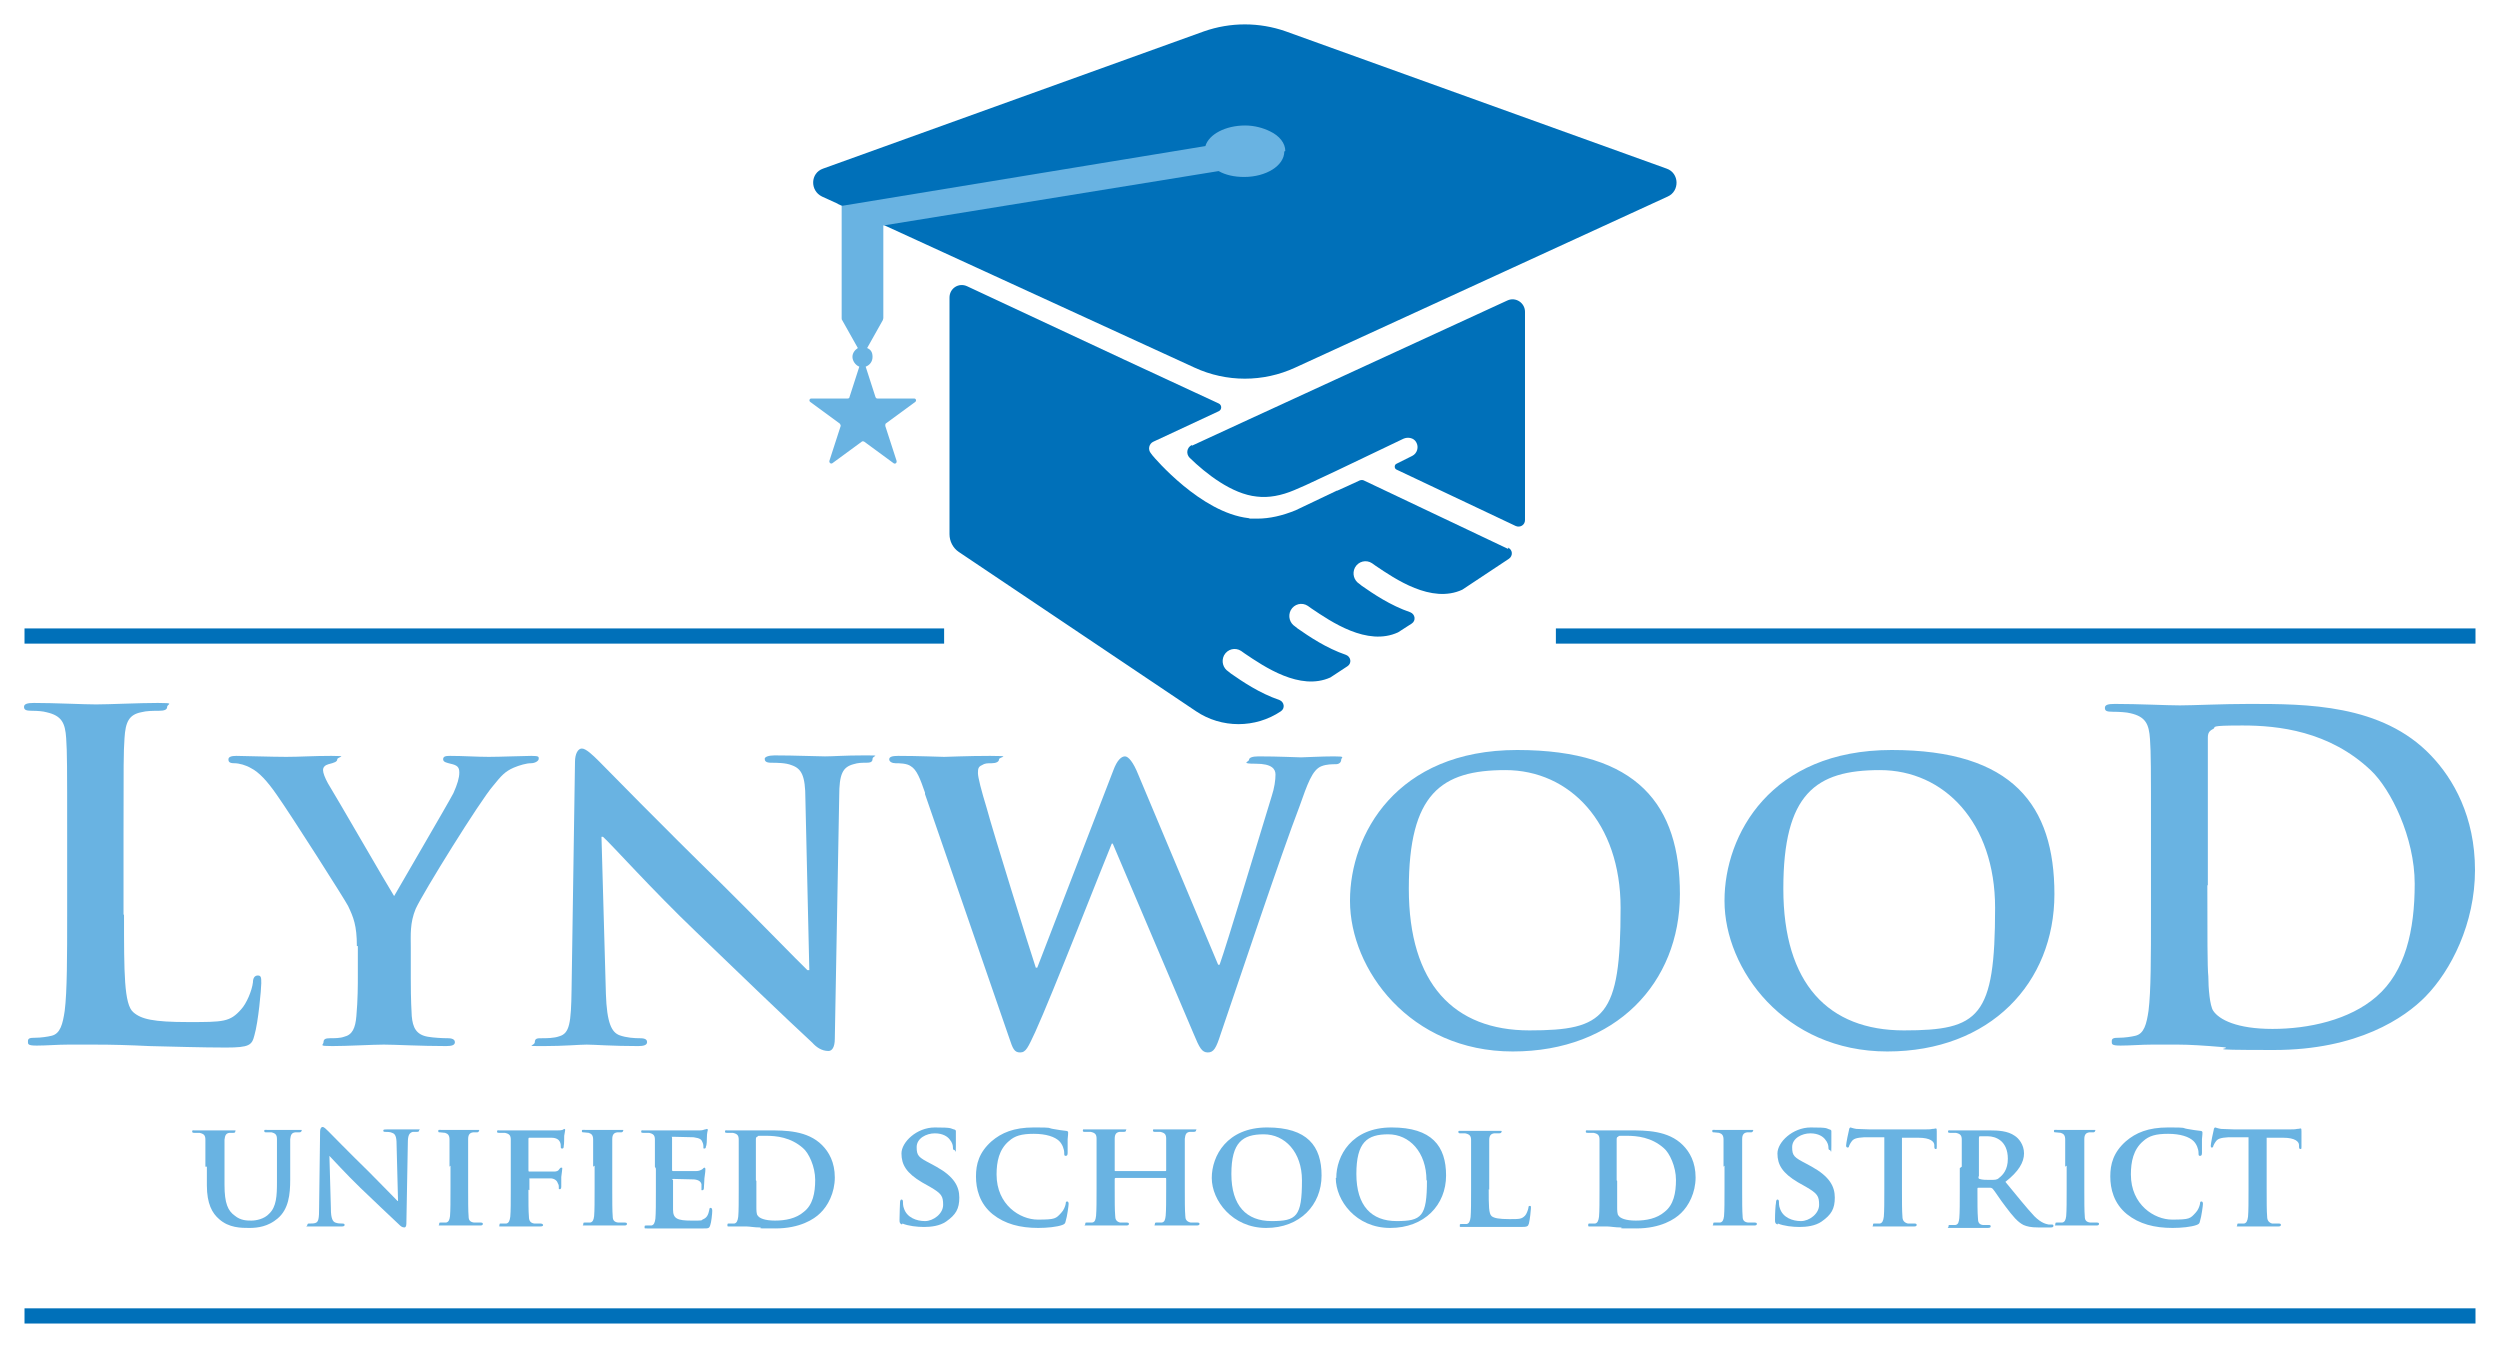 <?xml version="1.0" encoding="UTF-8"?>
<svg id="Layer_1" data-name="Layer 1" xmlns="http://www.w3.org/2000/svg" version="1.1" viewBox="0 0 510 275">
  <defs>
    <style>
      .cls-1 {
        fill: #69b3e2;
      }

      .cls-1, .cls-2 {
        stroke-width: 0px;
      }

      .cls-2 {
        fill: #0070b9;
      }
    </style>
  </defs>
  <rect class="cls-2" x="5" y="266.9" width="500" height="3.1"/>
  <path class="cls-1" d="M25.3,186.7c0,11.8,0,18.2,1.9,19.8,1.6,1.4,4,2,11.2,2s8.5,0,10.8-2.6c1.1-1.2,2.2-3.8,2.4-5.5,0-.8.3-1.4,1-1.4s.7.5.7,1.6-.6,7.9-1.4,10.6c-.5,2-1,2.5-5.8,2.5s-11.4-.2-15.6-.3c-4.2-.2-7.5-.3-11.3-.3s-3,0-5.3,0c-2.1,0-4.5.2-6.4.2s-1.8-.3-1.8-.9.4-.7,1.5-.7,2.5-.2,3.3-.4c1.8-.4,2.3-2.4,2.7-5.1.5-3.9.5-11.2.5-19.7v-16.3c0-14,0-16.6-.2-19.6-.2-3.1-.9-4.6-4-5.3-.7-.2-1.8-.3-3-.3s-1.6-.2-1.6-.8.7-.8,2-.8c4.3,0,10.2.3,12.7.3s8.9-.3,12.6-.3,1.9.2,1.9.8-.6.8-1.7.8-2.5,0-3.6.3c-2.5.5-3.2,2-3.4,5.3-.2,2.9-.2,5.5-.2,19.6v16.3Z"/>
  <path class="cls-1" d="M72.8,193c0-4.2-.7-5.9-1.8-8.2-.6-1.2-11.6-18.5-14.5-22.6-2-2.9-3.7-4.7-5.3-5.5-1-.6-2.4-1-3.4-1s-1.2-.3-1.2-.8.6-.7,1.6-.7,7.5.2,10.2.2,5.5-.2,9.2-.2,1.2.2,1.2.7-.6.7-1.8,1c-.7.2-1.1.6-1.1,1.2s.4,1.6,1,2.7c1.5,2.4,12.1,20.8,13.5,23,1-1.8,10.9-18.7,12.1-21,.8-1.8,1.2-3.1,1.2-4.2s-.4-1.5-1.8-1.8c-.7-.2-1.5-.3-1.5-.9s.5-.7,1.4-.7c2.7,0,5.5.2,7.9.2s7.1-.2,8.7-.2,1.5.2,1.5.6-.7.9-1.6.9-2.3.4-3.5.9c-1.8.8-2.5,1.6-4.2,3.7-2.7,3.1-14.3,21.8-15.8,25.1-1.2,2.9-1,5.3-1,7.8v6.3c0,1.3,0,4.5.2,7.8.2,2.3.9,3.8,3.3,4.2,1.2.2,2.9.3,4.1.3s1.4.5,1.4.8c0,.6-.6.8-1.8.8-5.1,0-10.5-.3-12.7-.3s-7.5.3-10.5.3-1.8-.2-1.8-.8.4-.8,1.3-.8,2.1,0,2.9-.3c1.7-.4,2.3-1.8,2.5-4.2.3-3.3.3-6.6.3-7.8v-6.5Z"/>
  <path class="cls-1" d="M123.6,202.7c.2,6.1,1.2,7.9,2.8,8.5,1.4.5,3,.6,4.2.6s1.4.4,1.4.8c0,.6-.7.8-1.8.8-5.3,0-9-.3-10.5-.3s-4.6.3-8.8.3-1.8,0-1.8-.8.6-.8,1.3-.8c1.1,0,2.6,0,3.7-.4,2.1-.6,2.4-2.7,2.5-9.5l.7-46.5c0-1.6.6-2.7,1.4-2.7s2.1,1.2,3.5,2.6c1,1,13.2,13.5,25,25,5.5,5.4,16.3,16.5,17.5,17.6h.4l-.8-34.9c0-4.8-.8-6.2-2.8-6.9-1.2-.5-3.1-.5-4.2-.5s-1.3-.4-1.3-.8.8-.7,2-.7c4.2,0,8.6.2,10.3.2s4-.2,7.9-.2,1.8,0,1.8.7-.5.8-1.4.8-1.5,0-2.5.3c-2.2.6-2.9,2-2.9,6.5l-.9,49.5c0,1.8-.6,2.5-1.3,2.5-1.4,0-2.5-.8-3.3-1.7-5.1-4.7-15.2-14.4-23.7-22.6-8.9-8.5-17.4-18-19-19.4h-.3l.9,32Z"/>
  <path class="cls-1" d="M188.7,161.7c-1-2.9-1.7-4.7-2.9-5.4-.8-.6-2.4-.6-3.1-.6s-1.3-.3-1.3-.8.6-.7,1.8-.7c4.2,0,8.7.2,9.4.2s4.7-.2,9.4-.2,1.8.2,1.8.7-.6.8-1.5.8-1.4,0-2,.4c-.7.3-.8.7-.8,1.6s.7,3.6,1.8,7.2c1.4,5.2,8.8,28.9,10,32.5h.3l15.5-40.2c.8-2.2,1.7-2.9,2.4-2.9s1.7,1.2,2.7,3.7l16.3,38.8h.3c1.6-4.5,7.8-25.2,10.6-34.3.6-1.8.8-3.4.8-4.5s-.7-2.2-4-2.2-1.4-.4-1.4-.8.6-.7,1.9-.7c4.2,0,7.9.2,8.7.2s4.1-.2,6.7-.2,1.5.2,1.5.7-.4.9-1.1.9-1.9,0-2.9.4c-1.9.7-2.9,3.7-4.5,8.2-3.8,9.9-12.1,34.8-16.1,46.5-.9,2.8-1.4,3.7-2.6,3.7s-1.7-.9-2.9-3.8l-16.5-38.8h-.2c-1.4,3.3-12.3,31.2-15.6,38.4-1.5,3.2-1.9,4.2-3.1,4.2s-1.5-.8-2.2-2.9l-17.2-49.8Z"/>
  <path class="cls-1" d="M330.6,185.2c0-17.4-10.4-28.1-23.5-28.1s-19.7,4.8-19.7,24.2,9.2,28.9,24.6,28.9,18.6-2.7,18.6-25M275.4,183.7c0-13.4,9.4-30.7,34.1-30.7s33.2,11.3,33.2,29.4-13.1,32.1-34.1,32.1-33.2-16.8-33.2-30.7"/>
  <path class="cls-1" d="M407,185.2c0-17.4-10.4-28.1-23.5-28.1s-19.7,4.8-19.7,24.2,9.2,28.9,24.6,28.9,18.6-2.7,18.6-25M351.8,183.7c0-13.4,9.4-30.7,34.1-30.7s33.2,11.3,33.2,29.4-13.1,32.1-34.1,32.1-33.2-16.8-33.2-30.7"/>
  <path class="cls-1" d="M450.3,180.6c0,9.8,0,16.9.2,18.6,0,2.3.3,6,1,7,1.2,1.8,4.8,3.7,12.1,3.7s15.7-1.8,21.2-6.6c5.9-5.1,7.8-13.5,7.8-23s-4.9-19.3-8.9-23.1c-8.5-8.1-19-9.2-26.2-9.2s-5.3.3-6,.7c-.8.4-1.1.8-1.1,1.8,0,3.1,0,11.2,0,18.5v11.6ZM438.8,170.4c0-14,0-16.6-.2-19.6-.2-3.1-.9-4.6-4-5.3-.7-.2-2.3-.3-3.6-.3s-1.6-.2-1.6-.8.6-.8,2-.8c4.9,0,10.7.3,13.3.3s8.7-.3,14.2-.3c11.5,0,27,0,37,10.5,4.6,4.8,9,12.5,9,23.4s-4.9,20.5-10.1,25.8c-4.2,4.3-13.8,10.9-30.9,10.9s-7.1-.3-10.6-.6c-3.5-.3-6.7-.5-9-.5s-3,0-5.3,0c-2.1,0-4.5.2-6.4.2s-1.8-.3-1.8-.9.4-.7,1.5-.7,2.5-.2,3.3-.4c1.8-.4,2.3-2.4,2.7-5.1.5-3.9.5-11.2.5-19.7v-16.3Z"/>
  <path class="cls-1" d="M41.9,238c0-4,0-4.7,0-5.5,0-.9-.3-1.2-1.2-1.4-.2,0-.7,0-1,0s-.5,0-.5-.3.2-.2.6-.2c1.4,0,3.3,0,4.1,0s2.5,0,3.5,0,.6,0,.6.2-.1.3-.4.3-.5,0-.8,0c-.7.1-.9.5-1,1.4,0,.8,0,1.6,0,5.5v3.7c0,3.8.7,5.3,2.1,6.3,1.2,1,2.5,1,3.4,1s2.6-.3,3.6-1.4c1.5-1.4,1.6-3.7,1.6-6.4v-3.3c0-4,0-4.7,0-5.5,0-.9-.3-1.2-1.1-1.4-.2,0-.7,0-1,0s-.5,0-.5-.3.2-.2.6-.2c1.4,0,3.2,0,3.2,0,.3,0,2.1,0,3.2,0s.6,0,.6.2-.2.3-.5.3-.5,0-.8,0c-.7.1-.9.5-1,1.4,0,.8,0,1.6,0,5.5v2.8c0,2.9-.3,6-2.6,7.9-1.9,1.6-4,1.9-5.7,1.9s-4.2,0-6.2-1.8c-1.4-1.2-2.5-3.1-2.5-6.9v-3.8Z"/>
  <path class="cls-1" d="M67.5,246.6c0,2,.4,2.6.9,2.8.5.2,1,.2,1.4.2s.5.1.5.3c0,.2-.2.3-.6.3-1.8,0-3,0-3.5,0s-1.5,0-2.9,0-.6,0-.6-.3.2-.3.4-.3c.4,0,.9,0,1.2-.1.7-.2.8-.9.8-3.2l.2-15.5c0-.5.2-.9.5-.9s.7.4,1.2.9c.3.3,4.4,4.5,8.3,8.3,1.8,1.8,5.4,5.5,5.8,5.9h.1l-.3-11.6c0-1.6-.3-2.1-.9-2.3-.4-.2-1-.2-1.4-.2s-.4-.1-.4-.3.3-.2.7-.2c1.4,0,2.9,0,3.4,0s1.3,0,2.6,0,.6,0,.6.2-.1.3-.5.3-.5,0-.8,0c-.7.2-1,.7-1,2.2l-.3,16.5c0,.6-.2.8-.4.8-.5,0-.8-.3-1.1-.6-1.7-1.6-5.1-4.8-7.9-7.5-2.9-2.8-5.8-6-6.3-6.5h0l.3,10.7Z"/>
  <path class="cls-1" d="M91.7,238c0-4,0-4.7,0-5.5,0-.9-.3-1.2-.9-1.4-.3,0-.7-.1-1-.1s-.4,0-.4-.3.2-.2.6-.2c1,0,2.9,0,3.6,0s2.4,0,3.5,0,.6,0,.6.2c0,.2-.2.3-.4.3s-.5,0-.8,0c-.7.1-1,.5-1,1.4,0,.8,0,1.6,0,5.5v4.6c0,2.5,0,4.6.1,5.7,0,.7.3,1.1,1.1,1.2.4,0,1,0,1.4,0s.4.2.4.3c0,.2-.2.3-.5.3-1.8,0-3.6,0-4.4,0s-2.5,0-3.5,0-.5,0-.5-.3,0-.3.4-.3.7,0,1,0c.5-.1.7-.5.8-1.3.1-1.1.1-3.2.1-5.7v-4.6Z"/>
  <path class="cls-1" d="M107.8,242.7c0,2.5,0,4.4.1,5.5,0,.8.3,1.3,1.1,1.4.4,0,1,0,1.3,0s.5.2.5.3c0,.2-.2.3-.6.3-1.7,0-3.6,0-4.3,0s-2.4,0-3.4,0-.6,0-.6-.3,0-.3.4-.3.7,0,1,0c.5-.1.7-.6.8-1.4.1-1.1.1-3,.1-5.6v-4.6c0-4,0-4.7,0-5.5,0-.9-.3-1.2-1.2-1.4-.2,0-.7,0-1.1,0s-.5,0-.5-.3.2-.2.6-.2c1.4,0,3.1,0,3.9,0s7,0,7.7,0c.5,0,.8,0,1.1-.1.2,0,.3-.2.4-.2s.2.1.2.2c0,.2-.1.5-.2,1.2,0,.3,0,1.8-.1,2.1,0,.2,0,.5-.3.5s-.3-.1-.3-.4,0-.6-.2-1c-.2-.4-.7-.8-1.7-.8h-4.5c-.1,0-.2,0-.2.3v6.3c0,.2,0,.3.2.3h3.8c.5,0,.8,0,1.2,0,.5,0,.9-.1,1.1-.5.2-.2.2-.3.4-.3s.2,0,.2.2-.1.9-.2,1.7c0,.5,0,1.7,0,1.9s0,.6-.3.6-.2-.2-.2-.4,0-.5-.2-.8c-.1-.4-.5-.9-1.3-1-.7,0-3.9,0-4.3,0s-.2,0-.2.2v2.2Z"/>
  <path class="cls-1" d="M121,238c0-4,0-4.7,0-5.5,0-.9-.3-1.2-.9-1.4-.3,0-.7-.1-1-.1s-.4,0-.4-.3.2-.2.7-.2c1,0,2.9,0,3.6,0s2.4,0,3.5,0,.6,0,.6.2c0,.2-.2.3-.4.3s-.5,0-.8,0c-.7.1-1,.5-1,1.4,0,.8,0,1.6,0,5.5v4.6c0,2.5,0,4.6.1,5.7,0,.7.3,1.1,1.1,1.2.4,0,1,0,1.4,0s.4.2.4.3c0,.2-.2.3-.5.3-1.8,0-3.6,0-4.4,0s-2.5,0-3.5,0-.5,0-.5-.3,0-.3.4-.3.7,0,1,0c.5-.1.7-.5.8-1.3.1-1.1.1-3.2.1-5.7v-4.6Z"/>
  <path class="cls-1" d="M133.6,238c0-4,0-4.7,0-5.5,0-.9-.3-1.2-1.2-1.4-.2,0-.7,0-1.1,0s-.5,0-.5-.3.2-.2.6-.2c1.4,0,3.1,0,3.9,0s6.9,0,7.4,0c.5,0,.9-.1,1.1-.2.2,0,.3-.1.4-.1s.2.1.2.2-.2.5-.2,1.7c0,.3,0,1.4-.2,1.7,0,.1,0,.4-.3.4s-.2-.1-.2-.3,0-.6-.2-1c-.2-.5-.4-.8-1.8-1-.5,0-3.7-.1-4.2-.1s-.2,0-.2.2v6.5c0,.2,0,.3.2.3.6,0,4.1,0,4.7,0,.6,0,1-.2,1.3-.4.2-.2.3-.3.4-.3s.2.1.2.3,0,.6-.2,1.9c0,.5-.1,1.6-.1,1.8s0,.6-.3.6-.2,0-.2-.2c0-.3,0-.6,0-1-.1-.5-.5-.9-1.5-1-.5,0-3.6-.1-4.2-.1s-.1.1-.1.3v2.1c0,.9,0,3.1,0,3.9,0,1.8.9,2.2,3.7,2.2s1.8,0,2.5-.3c.7-.3,1-.9,1.2-1.9,0-.3.1-.4.3-.4s.3.3.3.6c0,.6-.2,2.4-.4,2.9-.2.7-.4.7-1.4.7-2,0-3.7,0-5,0-1.3,0-2.3,0-3.1,0s-.9,0-1.5,0c-.7,0-1.3,0-1.9,0s-.5,0-.5-.3,0-.3.4-.3.7,0,1,0c.5-.1.7-.6.8-1.4.1-1.1.1-3.2.1-5.6v-4.6Z"/>
  <path class="cls-1" d="M154.3,240.9c0,2.8,0,4.8,0,5.3,0,.6,0,1.6.3,1.8.3.5,1.4,1,3.5,1s4.3-.4,5.9-1.8c1.8-1.4,2.3-3.8,2.3-6.5s-1.3-5.5-2.5-6.5c-2.5-2.2-5.4-2.5-7.6-2.5s-1.4,0-1.7.2c-.2,0-.3.2-.3.5,0,.9,0,3.1,0,5.1v3.3ZM150.7,238c0-4,0-4.7,0-5.5,0-.9-.3-1.2-1.2-1.4-.2,0-.7,0-1.1,0s-.5,0-.5-.3.2-.2.6-.2c1.4,0,3.1,0,3.9,0s2.8,0,4.4,0c3.4,0,7.9,0,10.9,3,1.4,1.4,2.6,3.5,2.6,6.6s-1.4,5.8-3,7.3c-1.2,1.2-4.1,3.1-9.1,3.1s-2.2,0-3.2-.2c-1.1,0-2.1-.2-2.7-.2s-.9,0-1.5,0c-.6,0-1.3,0-1.9,0s-.5,0-.5-.3,0-.3.4-.3.7,0,1,0c.5-.1.7-.6.8-1.4.1-1.1.1-3.2.1-5.6v-4.6Z"/>
  <path class="cls-1" d="M184,249.8c-.4-.2-.5-.3-.5-.9,0-1.4.1-3.1.1-3.5,0-.4.1-.7.3-.7s.3.2.3.4c0,.3,0,.9.2,1.4.6,1.9,2.6,2.6,4.3,2.6s3.7-1.5,3.7-3.3-.3-2.3-2.7-3.7l-1.6-.9c-3.2-1.9-4.2-3.6-4.2-5.9s3.1-5.3,6.8-5.3,3.1.2,3.9.4c.2,0,.4.2.4.3,0,.3,0,1.1,0,3.1s-.1.8-.3.8-.3-.1-.3-.5-.1-1-.7-1.7c-.4-.5-1.3-1.2-3-1.2s-3.7,1-3.7,2.8.4,2.1,2.9,3.4l1.1.6c3.6,2,4.7,4,4.7,6.3s-.7,3.5-2.7,4.9c-1.3.9-3.1,1.1-4.5,1.1s-3.2-.2-4.4-.7"/>
  <path class="cls-1" d="M202.5,247.7c-2.7-2.2-3.4-5.2-3.4-7.7s.6-4.9,3.2-7.2c2-1.7,4.5-2.8,8.6-2.8s2.7.1,3.9.3c1,.2,1.9.3,2.7.4.3,0,.4.2.4.3,0,.2,0,.5-.1,1.4,0,.9,0,2.3,0,2.8,0,.4-.1.6-.4.6s-.3-.2-.3-.6c0-.8-.4-1.8-1-2.4-.9-.9-2.7-1.5-5.2-1.5s-3.9.4-5.1,1.5c-2,1.7-2.5,4.2-2.5,6.8,0,6.2,4.8,9.2,8.4,9.2s3.7-.2,4.8-1.4c.5-.5.8-1.3.9-1.8,0-.4.1-.5.3-.5s.3.2.3.5-.3,2.6-.6,3.5c-.1.5-.2.6-.7.8-1.1.4-3.1.6-4.9.6-3.7,0-6.8-.8-9.3-2.8"/>
  <path class="cls-1" d="M237.8,238.9c0,0,.1,0,.1-.2v-.6c0-4,0-4.9,0-5.8,0-.9-.3-1.2-1.2-1.4-.2,0-.7,0-1,0s-.5,0-.5-.3.2-.2.6-.2c1.4,0,3.4,0,4.1,0s2.4,0,3.5,0,.6,0,.6.2-.2.3-.5.3-.5,0-.8,0c-.7.1-.9.5-1,1.4,0,.8,0,1.6,0,5.5v4.6c0,2.4,0,4.5.1,5.6,0,.7.2,1.2,1.1,1.4.4,0,1,0,1.4,0s.4.2.4.3c0,.2-.2.3-.6.3-1.8,0-3.5,0-4.3,0s-2.5,0-3.6,0-.6,0-.6-.3.1-.3.4-.3.7,0,1,0c.6-.1.7-.6.8-1.4.1-1.1.1-3.1.1-5.5v-2c0,0,0-.2-.1-.2h-10.2c0,0-.2,0-.2.2v2c0,2.4,0,4.4.1,5.5,0,.7.2,1.2,1,1.4.4,0,1,0,1.4,0s.4.2.4.3c0,.2-.2.3-.5.3-1.8,0-3.6,0-4.4,0s-2.4,0-3.5,0-.5,0-.5-.3,0-.3.4-.3.7,0,1,0c.6-.1.7-.6.8-1.4.1-1.1.1-3.2.1-5.6v-4.6c0-4,0-4.7,0-5.5,0-.9-.3-1.2-1.2-1.4-.2,0-.7,0-1.1,0s-.5,0-.5-.3.2-.2.6-.2c1.5,0,3.2,0,4,0s2.5,0,3.6,0,.6,0,.6.2-.1.3-.5.3-.5,0-.8,0c-.7.1-1,.5-1,1.4,0,.8,0,1.8,0,5.8v.6c0,.2,0,.2.2.2h10.2Z"/>
  <path class="cls-1" d="M265.6,240.8c0-5.8-3.5-9.4-7.8-9.4s-6.6,1.6-6.6,8.1,3.1,9.6,8.2,9.6,6.2-.9,6.2-8.3M247.2,240.3c0-4.5,3.1-10.3,11.3-10.3s11.1,3.8,11.1,9.8-4.4,10.7-11.3,10.7-11.1-5.6-11.1-10.2"/>
  <path class="cls-1" d="M291,240.8c0-5.8-3.5-9.4-7.8-9.4s-6.5,1.6-6.5,8.1,3.1,9.6,8.2,9.6,6.2-.9,6.2-8.3M272.6,240.3c0-4.5,3.1-10.3,11.3-10.3s11.1,3.8,11.1,9.8-4.4,10.7-11.4,10.7-11.1-5.6-11.1-10.2"/>
  <path class="cls-1" d="M303.7,242.6c0,3.4,0,5,.6,5.5.5.4,1.5.6,3.6.6s2.5,0,3.2-.7c.3-.3.6-1.1.7-1.6,0-.2,0-.4.3-.4s.2.3.2.6-.2,2.2-.4,3c-.2.6-.3.7-1.7.7s-3.5,0-4.9,0c-1.4,0-2.5,0-3.6,0s-.9,0-1.5,0c-.6,0-1.3,0-1.9,0s-.5,0-.5-.3,0-.3.4-.3.7,0,1,0c.5-.1.7-.6.8-1.4.1-1.1.1-3.2.1-5.6v-4.6c0-4,0-4.7,0-5.5,0-.9-.3-1.2-1.2-1.4-.2,0-.6,0-.9,0s-.5,0-.5-.3.2-.2.6-.2c1.3,0,3,0,3.7,0s2.9,0,3.9,0,.6,0,.6.2-.2.3-.5.3-.7,0-1,0c-.7.1-1,.5-1,1.4,0,.8,0,1.6,0,5.5v4.6Z"/>
  <path class="cls-1" d="M329.9,240.9c0,2.8,0,4.8,0,5.3,0,.6,0,1.6.3,1.8.3.5,1.4,1,3.5,1s4.3-.4,5.9-1.8c1.8-1.4,2.3-3.8,2.3-6.5s-1.3-5.5-2.5-6.5c-2.5-2.2-5.4-2.5-7.6-2.5s-1.4,0-1.7.2c-.2,0-.3.2-.3.5,0,.9,0,3.1,0,5.1v3.3ZM326.3,238c0-4,0-4.7,0-5.5,0-.9-.3-1.2-1.2-1.4-.2,0-.7,0-1.1,0s-.5,0-.5-.3.2-.2.6-.2c1.4,0,3.1,0,3.9,0s2.8,0,4.4,0c3.4,0,7.9,0,10.9,3,1.4,1.4,2.6,3.5,2.6,6.6s-1.4,5.8-3,7.3c-1.2,1.2-4.1,3.1-9.1,3.1s-2.2,0-3.2-.2c-1.1,0-2.1-.2-2.7-.2s-.9,0-1.5,0c-.7,0-1.3,0-1.9,0s-.5,0-.5-.3,0-.3.4-.3.7,0,1,0c.5-.1.7-.6.8-1.4.1-1.1.1-3.2.1-5.6v-4.6Z"/>
  <path class="cls-1" d="M351.6,238c0-4,0-4.7,0-5.5,0-.9-.3-1.2-.9-1.4-.3,0-.7-.1-1-.1s-.4,0-.4-.3.2-.2.6-.2c1,0,2.9,0,3.6,0s2.4,0,3.5,0,.6,0,.6.2c0,.2-.2.3-.4.3s-.5,0-.8,0c-.7.1-1,.5-1,1.4,0,.8,0,1.6,0,5.5v4.6c0,2.5,0,4.6.1,5.7,0,.7.3,1.1,1.1,1.2.4,0,1,0,1.4,0s.4.2.4.3c0,.2-.2.3-.5.3-1.8,0-3.6,0-4.4,0s-2.5,0-3.5,0-.5,0-.5-.3,0-.3.4-.3.7,0,1,0c.5-.1.7-.5.8-1.3.1-1.1.1-3.2.1-5.7v-4.6Z"/>
  <path class="cls-1" d="M362.6,249.8c-.4-.2-.5-.3-.5-.9,0-1.4.1-3.1.2-3.5,0-.4.1-.7.3-.7s.3.2.3.4c0,.3,0,.9.2,1.4.6,1.9,2.6,2.6,4.3,2.6s3.7-1.5,3.7-3.3-.3-2.3-2.7-3.7l-1.6-.9c-3.2-1.9-4.2-3.6-4.2-5.9s3.1-5.3,6.8-5.3,3.1.2,3.8.4c.2,0,.4.2.4.3,0,.3,0,1.1,0,3.1s-.1.8-.3.8-.3-.1-.3-.5-.1-1-.7-1.7c-.4-.5-1.3-1.2-3-1.2s-3.7,1-3.7,2.8.4,2.1,2.9,3.4l1.1.6c3.6,2,4.7,4,4.7,6.3s-.7,3.5-2.7,4.9c-1.3.9-3.1,1.1-4.5,1.1s-3.2-.2-4.4-.7"/>
  <path class="cls-1" d="M384.3,232h-4c-1.6.1-2.2.3-2.6.9-.3.4-.4.7-.5.9,0,.2-.1.3-.3.3s-.3-.2-.3-.4c0-.4.5-2.9.6-3.2,0-.3.2-.5.3-.5s.5.2,1.2.3c.8,0,1.8.1,2.7.1h11c.9,0,1.4,0,1.8-.1.4,0,.6-.1.7-.1.2,0,.2.2.2.6s0,2.5,0,3.2c0,.3,0,.4-.2.4s-.3-.1-.3-.5v-.3c0-.7-.8-1.5-3.2-1.5h-3.4c0,0,0,10.5,0,10.5,0,2.4,0,4.5.1,5.6,0,.7.3,1.2,1.1,1.4.4,0,1,0,1.4,0s.4.2.4.3c0,.2-.2.3-.5.3-1.8,0-3.6,0-4.4,0s-2.5,0-3.5,0-.5,0-.5-.3,0-.3.4-.3.7,0,1,0c.5-.1.7-.6.8-1.4.1-1.1.1-3.2.1-5.6v-10.6Z"/>
  <path class="cls-1" d="M403.6,240c0,.3,0,.4.2.5.6.2,1.4.2,2.1.2,1.1,0,1.5,0,1.9-.4.8-.6,1.8-1.7,1.8-3.9,0-3.7-2.5-4.6-4.1-4.6s-1.3,0-1.6,0c-.2,0-.2.2-.2.4v7.8ZM400.2,238c0-4,0-4.7,0-5.5,0-.9-.3-1.2-1.2-1.4-.2,0-.7,0-1.1,0s-.5,0-.5-.3.2-.2.6-.2c1.4,0,3.1,0,3.7,0,.9,0,3.4,0,4.2,0,1.7,0,3.7.1,5.1,1.1.8.5,1.9,1.8,1.9,3.6s-1.1,3.7-3.8,5.8c2.4,2.9,4.3,5.3,5.9,7,1.5,1.5,2.5,1.6,2.9,1.7.3,0,.4,0,.7,0s.3.2.3.3c0,.2-.2.3-.5.3h-2.6c-1.5,0-2.3-.2-3-.5-1.2-.6-2.2-1.8-3.7-3.8-1.1-1.4-2.2-3.2-2.6-3.6-.1-.1-.3-.2-.5-.2h-2.4c-.1,0-.2,0-.2.2v.4c0,2.4,0,4.5.1,5.6,0,.8.2,1.3,1,1.4.4,0,1,0,1.3,0s.3.2.3.3c0,.2-.2.3-.6.3-1.6,0-3.8,0-4.2,0s-2.2,0-3.3,0-.5,0-.5-.3,0-.3.4-.3.7,0,1,0c.6-.1.7-.6.8-1.4.1-1.1.1-3.2.1-5.6v-4.6Z"/>
  <path class="cls-1" d="M421.3,238c0-4,0-4.7,0-5.5,0-.9-.3-1.2-.9-1.4-.3,0-.7-.1-1-.1s-.4,0-.4-.3.2-.2.7-.2c1,0,2.9,0,3.6,0s2.4,0,3.5,0,.6,0,.6.2c0,.2-.2.3-.4.3s-.5,0-.8,0c-.7.1-1,.5-1,1.4,0,.8,0,1.6,0,5.5v4.6c0,2.5,0,4.6.1,5.7,0,.7.3,1.1,1.1,1.2.4,0,1,0,1.4,0s.4.2.4.3c0,.2-.2.3-.5.3-1.8,0-3.6,0-4.4,0s-2.5,0-3.5,0-.5,0-.5-.3,0-.3.4-.3.7,0,1,0c.5-.1.7-.5.8-1.3.1-1.1.1-3.2.1-5.7v-4.6Z"/>
  <path class="cls-1" d="M433.9,247.7c-2.7-2.2-3.4-5.2-3.4-7.7s.6-4.9,3.2-7.2c2-1.7,4.5-2.8,8.6-2.8s2.7.1,3.9.3c1,.2,1.9.3,2.7.4.3,0,.4.2.4.3,0,.2,0,.5-.1,1.4,0,.9,0,2.3,0,2.8,0,.4-.1.6-.4.6s-.3-.2-.3-.6c0-.8-.4-1.8-1-2.4-.9-.9-2.7-1.5-5.2-1.5s-3.9.4-5.1,1.5c-2,1.7-2.5,4.2-2.5,6.8,0,6.2,4.8,9.2,8.4,9.2s3.7-.2,4.8-1.4c.5-.5.8-1.3.9-1.8,0-.4.1-.5.3-.5s.3.2.3.5-.3,2.6-.6,3.5c-.1.5-.2.6-.7.8-1.1.4-3.1.6-4.9.6-3.7,0-6.8-.8-9.3-2.8"/>
  <path class="cls-1" d="M458.6,232h-4c-1.6.1-2.2.3-2.6.9-.3.4-.4.7-.5.9,0,.2-.1.3-.3.3s-.2-.2-.2-.4c0-.4.5-2.9.6-3.2,0-.3.2-.5.3-.5s.5.2,1.2.3c.8,0,1.8.1,2.7.1h11c.9,0,1.4,0,1.8-.1.4,0,.6-.1.7-.1.2,0,.2.2.2.6s0,2.5,0,3.2c0,.3,0,.4-.2.4s-.3-.1-.3-.5v-.3c0-.7-.8-1.5-3.2-1.5h-3.4c0,0,0,10.5,0,10.5,0,2.4,0,4.5.1,5.6,0,.7.3,1.2,1,1.4.4,0,1,0,1.4,0s.4.2.4.3c0,.2-.2.3-.5.3-1.8,0-3.6,0-4.4,0s-2.5,0-3.5,0-.5,0-.5-.3,0-.3.4-.3.7,0,1,0c.5-.1.7-.6.8-1.4.1-1.1.1-3.2.1-5.6v-10.6Z"/>
  <rect class="cls-2" x="317.4" y="128.2" width="187.6" height="3.1"/>
  <rect class="cls-2" x="5" y="128.2" width="187.6" height="3.1"/>
  <path class="cls-2" d="M170.9,41.6l72.8,33.4c6.5,3,14,3,20.5,0l76-34.9c2.5-1.1,2.4-4.8-.2-5.7l-77.7-28c-5.4-1.9-11.3-1.9-16.7,0l-77.7,28c-2.6.9-2.7,4.5-.2,5.7l13.6,6.2-10.4-4.8Z"/>
  <path class="cls-2" d="M243.1,90.8c-1,.5-1.2,1.8-.4,2.6,3.3,3.2,8.6,7.4,13.7,7.9,2.4.3,5-.2,7.6-1.3l2.3-1,6.2-2.9,13.8-6.6c.9-.4,2.1-.2,2.6.7.6,1,.2,2.3-.8,2.8l-3.2,1.6c-.5.2-.5,1,0,1.2l24.3,11.5c.9.4,1.9-.2,1.9-1.2v-42.5c0-1.8-1.9-3.1-3.6-2.3l-52.6,24.2-11.7,5.4Z"/>
  <path class="cls-2" d="M307.7,112l-29.5-14c-.2-.1-.5-.1-.8,0l-2.6,1.2-2,.9s0,0-.1,0l-8.4,4c-2.7,1.1-5.3,1.7-7.8,1.7s-1.2,0-1.8-.1c-9.7-1.1-19.2-12.3-19.6-12.8l-.3-.4c-.7-.8-.4-2,.5-2.4l13.3-6.2c.7-.3.7-1.3,0-1.6l-19.4-9-31.9-14.9c-1.7-.8-3.6.4-3.6,2.3v48.3c0,1.4.7,2.8,1.9,3.6l48.4,32.5c5.2,3.5,12.1,3.5,17.3,0,.9-.6.7-1.9-.3-2.3-4.1-1.4-7.6-3.8-9.9-5.4l-.5-.4c-1.1-.7-1.5-2.1-.9-3.3.7-1.3,2.3-1.7,3.5-.9l.7.5c4,2.7,11.3,7.7,17.5,4.9l3.5-2.3c.9-.6.7-1.9-.3-2.3-4.1-1.4-7.6-3.8-9.9-5.4l-.5-.4c-1.1-.7-1.5-2.1-.9-3.3.7-1.3,2.3-1.7,3.5-.9l.7.5c4,2.7,11.4,7.8,17.7,4.9,0,0,2.8-1.8,2.8-1.8.9-.6.7-1.9-.3-2.3-4.1-1.4-7.6-3.8-9.9-5.4l-.5-.4c-1.1-.7-1.5-2.1-.9-3.3.7-1.3,2.3-1.7,3.5-.9l.7.5c4,2.7,11.4,7.8,17.7,4.9,0,0,0,0,0,0l9.5-6.3c.9-.6.8-1.9-.2-2.3"/>
  <path class="cls-1" d="M262.2,30.8c0-1.6-1.2-3.1-3.1-4-1.4-.7-3.2-1.2-5.1-1.2h0c-4,0-7.4,1.8-8.1,4.2l-74.2,12.2v22.9c0,.1,0,.3.1.4l3.2,5.7c-.6.4-1.1,1-1.1,1.8s.6,1.7,1.4,2h0l-2,6.2c0,.2-.2.3-.4.3h-7.4c-.4,0-.5.5-.2.7l6,4.4c.1.1.2.3.2.5l-2.3,7.1c-.1.4.3.7.6.5l6-4.4c.1-.1.3-.1.5,0l6,4.4c.3.2.7,0,.6-.5l-2.3-7.1c0-.2,0-.4.1-.5l6-4.4c.3-.2.2-.7-.2-.7h-7.5c-.2,0-.3-.1-.4-.3l-2-6.2h0c.8-.3,1.4-1,1.4-2s-.4-1.5-1.1-1.8l3.2-5.7c0-.1.1-.3.1-.4v-18.9l68.4-11.1c1.4.8,3.2,1.2,5.2,1.2,4.5,0,8.2-2.3,8.2-5.2s0,0,0,0,0,0,0,0"/>
</svg>